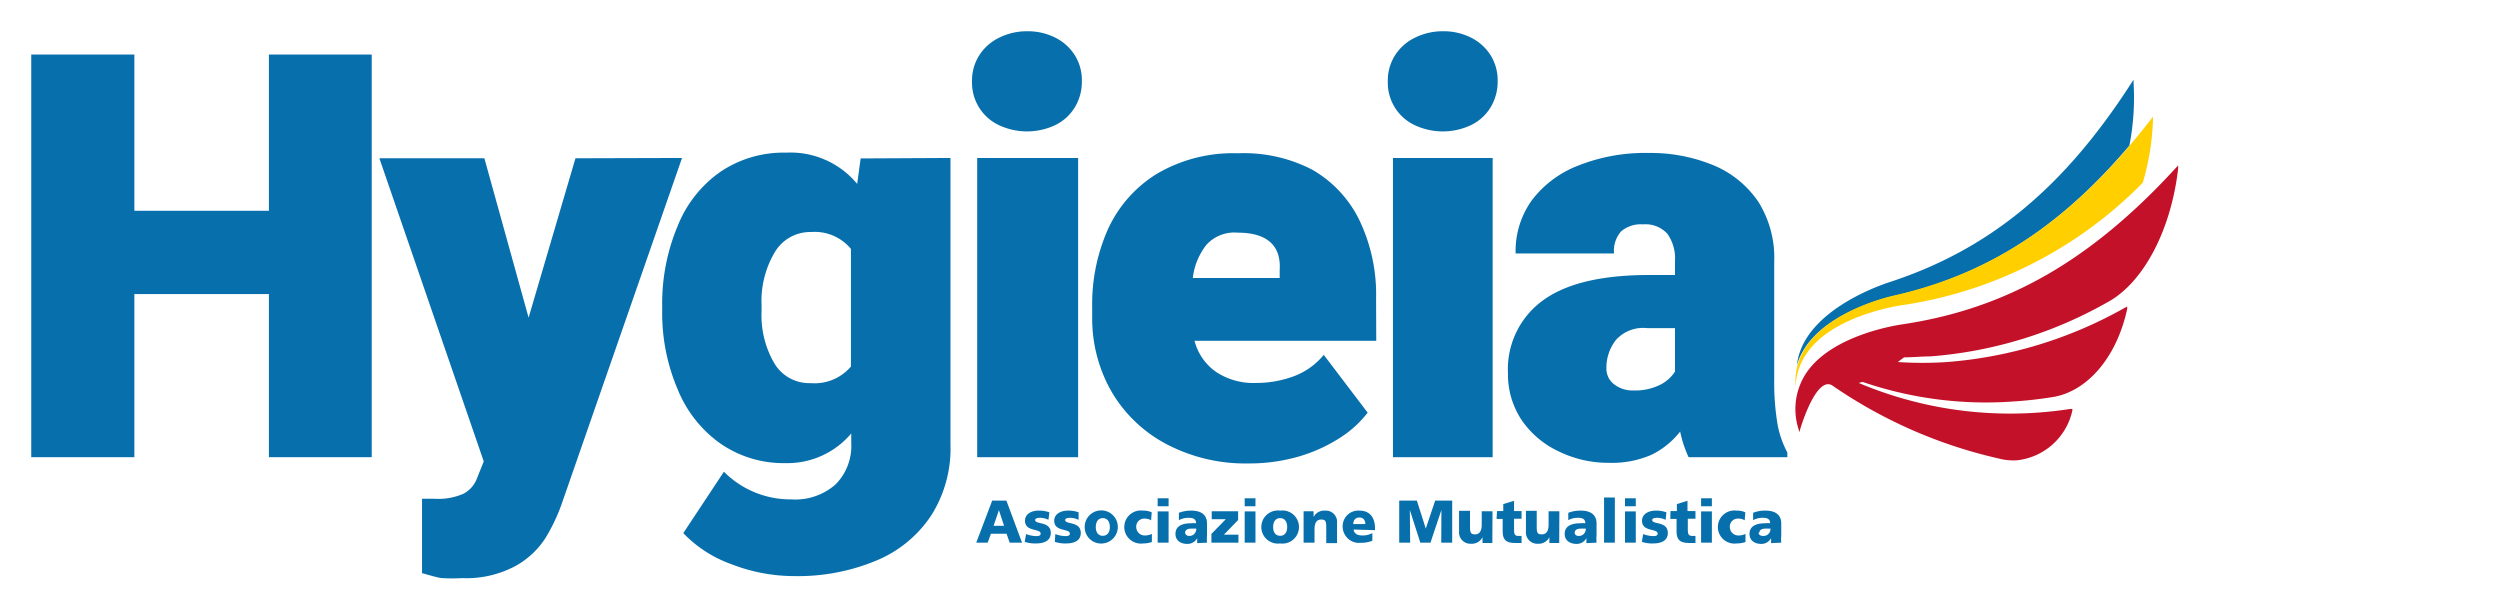 <svg id="Hygieia" xmlns="http://www.w3.org/2000/svg" viewBox="0 0 160 39"><defs><style>.cls-1,.cls-5{fill:#076fac;}.cls-2{fill:#f4e53c;}.cls-3{fill:#ffcf00;}.cls-4{fill:#c21128;}.cls-5{fill-rule:evenodd;}</style></defs><title>Hygieia_logo_ok</title><path class="cls-1" d="M23.79,3.49V29.26H17.21V18.82H8.6V29.26H2V3.49H8.6v10h8.61v-10Z"/><path class="cls-1" d="M43.65,10.11,36,32.1a11.62,11.62,0,0,1-1.1,2.35,5.37,5.37,0,0,1-1.94,1.79,6.66,6.66,0,0,1-3.38.76,10.88,10.88,0,0,1-1.24,0c-.24,0-.68-.14-1.33-.32V31.92l.78,0a4,4,0,0,0,1.87-.32,1.83,1.83,0,0,0,.84-.92l.46-1.15-6.68-19.4H31l2.83,10.2,3-10.2Z"/><path class="cls-1" d="M60.83,10.11V28.43A8,8,0,0,1,59.59,33a7.75,7.75,0,0,1-3.49,2.87,13,13,0,0,1-5.26,1,11.1,11.1,0,0,1-4-.75,8,8,0,0,1-3.11-2l2.6-3.93a6,6,0,0,0,4.3,1.77A3.9,3.9,0,0,0,53.48,31a3.5,3.5,0,0,0,1-2.65v-.61a5.34,5.34,0,0,1-4.2,1.9,7.11,7.11,0,0,1-4.17-1.25,7.87,7.87,0,0,1-2.73-3.45,12.42,12.42,0,0,1-1-5v-.38a12.81,12.81,0,0,1,1-5.12A7.69,7.69,0,0,1,46.1,11a7.22,7.22,0,0,1,4.2-1.23,5.54,5.54,0,0,1,4.56,2l.22-1.63ZM54.46,23.46V15.93a3,3,0,0,0-2.55-1.08,2.63,2.63,0,0,0-2.33,1.3,6.12,6.12,0,0,0-.84,3.39v.38a6.09,6.09,0,0,0,.81,3.32,2.6,2.6,0,0,0,2.32,1.28A3.06,3.06,0,0,0,54.46,23.46Z"/><path class="cls-1" d="M67.54,2.41a3.11,3.11,0,0,1,1.25,1.13,3,3,0,0,1,.45,1.65,3.17,3.17,0,0,1-.44,1.66A3,3,0,0,1,67.55,8a4.24,4.24,0,0,1-3.64,0,3,3,0,0,1-1.7-2.79,3,3,0,0,1,.45-1.65,3.11,3.11,0,0,1,1.25-1.13A4,4,0,0,1,65.73,2,3.92,3.92,0,0,1,67.54,2.41Zm-5,26.85V10.11H69V29.26Z"/><path class="cls-1" d="M88.08,21.81H76.45a3.47,3.47,0,0,0,1.39,2,4.32,4.32,0,0,0,2.52.7,7,7,0,0,0,2.42-.42,4.51,4.51,0,0,0,1.94-1.38l2.81,3.7A6.92,6.92,0,0,1,85.79,28a10.14,10.14,0,0,1-2.61,1.2,11.33,11.33,0,0,1-3.24.46,10.85,10.85,0,0,1-5.37-1.28,8.83,8.83,0,0,1-3.48-3.4,9.42,9.42,0,0,1-1.19-4.63v-.66a11.83,11.83,0,0,1,1-5,8.12,8.12,0,0,1,3.13-3.56,9.61,9.61,0,0,1,5.2-1.32A9.49,9.49,0,0,1,84,10.87,7.5,7.5,0,0,1,87,14.09a11,11,0,0,1,1.07,5Zm-8.87-6.92a2.41,2.41,0,0,0-2,.78,4.2,4.2,0,0,0-.87,2.12H81.9v-.51C82,15.68,81.05,14.89,79.21,14.89Z"/><path class="cls-1" d="M94.15,2.41A3.11,3.11,0,0,1,95.4,3.54a3,3,0,0,1,.45,1.65,3.17,3.17,0,0,1-.44,1.66A3,3,0,0,1,94.16,8a4.24,4.24,0,0,1-3.64,0,3,3,0,0,1-1.7-2.79,3,3,0,0,1,.45-1.65,3.11,3.11,0,0,1,1.25-1.13A4,4,0,0,1,92.35,2,3.91,3.91,0,0,1,94.15,2.41Zm-5,26.85V10.11h6.38V29.26Z"/><path class="cls-1" d="M113.77,27.2a6.22,6.22,0,0,0,.62,1.76v.3h-6.32a7.47,7.47,0,0,1-.54-1.64,5.31,5.31,0,0,1-1.82,1.48,6.31,6.31,0,0,1-2.72.52,7.19,7.19,0,0,1-3.23-.73,5.88,5.88,0,0,1-2.37-2,5.26,5.26,0,0,1-.88-3,5.43,5.43,0,0,1,2.22-4.65q2.22-1.64,6.82-1.64h1.65v-.88a2.73,2.73,0,0,0-.49-1.76,1.89,1.89,0,0,0-1.56-.6,1.93,1.93,0,0,0-1.39.44,1.85,1.85,0,0,0-.46,1.42H97a5.58,5.58,0,0,1,1-3.35,6.76,6.76,0,0,1,3-2.27,11.59,11.59,0,0,1,4.5-.81,10.55,10.55,0,0,1,4.17.79,6.45,6.45,0,0,1,2.88,2.36,6.74,6.74,0,0,1,1,3.81v7.53A16.19,16.19,0,0,0,113.77,27.2Zm-7.57-2.55a2.4,2.4,0,0,0,1-.87V21h-1.79a2.33,2.33,0,0,0-2,.77,2.88,2.88,0,0,0-.6,1.83,1.25,1.25,0,0,0,.5,1,1.92,1.92,0,0,0,1.22.39A3.61,3.61,0,0,0,106.2,24.65Z"/><path class="cls-1" d="M115,23.39a4,4,0,0,1,.35-1.25c1.29-2.77,5.53-4.06,5.57-4.08,6.37-2.08,11.15-6,15.51-12.78l.12-.18v.22a16,16,0,0,1-.27,4c-4.48,5.29-9.2,8.28-15.06,9.62,0,0-4.32.9-5.83,3.53A3.83,3.83,0,0,0,115,23.39Z"/><path class="cls-2" d="M115.27,26.28l0-.12s.09-.3.22-.64c-.08.3-.12.49-.12.5Z"/><path class="cls-3" d="M114.92,24.76a4,4,0,0,1,.52-2.33c1.51-2.63,5.79-3.52,5.83-3.53,6.44-1.47,11.49-4.94,16.38-11.25l.14-.18v.22a16.16,16.16,0,0,1-.65,4,27.11,27.11,0,0,1-15.33,7.83s-4.44.57-6.17,3.08A3.93,3.93,0,0,0,114.92,24.76Z"/><path class="cls-4" d="M129.08,29.46a3.71,3.71,0,0,1-1.18-.12,30.68,30.68,0,0,1-10.62-4.66.47.47,0,0,0-.31-.09c-.92.06-1.73,2.79-1.74,2.82l-.07.25-.07-.25a4.18,4.18,0,0,1,.54-3.58c1.73-2.51,6.13-3.07,6.17-3.08,6.63-1,12-4.06,17.45-10l.15-.16,0,.22c-.47,4-2.27,7.35-4.57,8.56a27.1,27.1,0,0,1-11.3,3.44c-.55,0-1.12.06-1.67.06l-.4.3a23.8,23.8,0,0,0,3.16,0A27.4,27.4,0,0,0,136,19.69l.14-.07,0,.15c-.67,3.12-2.59,5.35-4.88,5.66-.77.12-1.56.21-2.34.26a24.34,24.34,0,0,1-9.72-1.25l-.24.07a24.93,24.93,0,0,0,11.42,1.9c.71-.05,1.43-.13,2.13-.24h.12l0,.11A4.08,4.08,0,0,1,129.08,29.46Z"/><path class="cls-5" d="M62.48,34.73h.73l.21-.57h1l.2.57h.79l-1-2.69H63.5Zm1.78-1.08h-.67l.34-1h0Z"/><path class="cls-5" d="M65.58,34.68a2.18,2.18,0,0,0,.73.1c.46,0,.94-.14.94-.67,0-.77-1-.52-1-.83,0-.11.17-.14.32-.14a1.19,1.19,0,0,1,.53.13l.06-.48a1.89,1.89,0,0,0-.71-.11c-.4,0-.85.19-.85.65,0,.72,1,.48,1,.82,0,.14-.13.16-.28.16a1.92,1.92,0,0,1-.65-.13Z"/><path class="cls-5" d="M67.51,34.68a2.14,2.14,0,0,0,.73.1c.45,0,.93-.14.93-.67,0-.77-1-.52-1-.83,0-.11.17-.14.32-.14a1.26,1.26,0,0,1,.54.13l0-.48a1.84,1.84,0,0,0-.7-.11c-.4,0-.86.19-.86.65,0,.72,1,.48,1,.82,0,.14-.14.16-.28.16a1.92,1.92,0,0,1-.65-.13Z"/><path class="cls-5" d="M70.58,34.78a1.06,1.06,0,1,0-1.16-1.05A1.05,1.05,0,0,0,70.58,34.78Zm0-.49c-.32,0-.45-.26-.45-.56s.13-.57.45-.57.45.27.45.57S70.9,34.29,70.58,34.29Z"/><path class="cls-5" d="M73.71,32.79a1.23,1.23,0,0,0-.55-.11,1.06,1.06,0,1,0,0,2.1,1.77,1.77,0,0,0,.56-.09v-.52a1,1,0,0,1-.43.1.54.54,0,0,1-.57-.53.51.51,0,0,1,.53-.55.76.76,0,0,1,.42.11Z"/><path class="cls-5" d="M74.09,34.73h.7v-2h-.7Zm.7-2.84h-.7v.51h.7Z"/><path class="cls-5" d="M77.25,34.73a2.56,2.56,0,0,1,0-.47v-.75c0-.61-.44-.83-1-.83a2.1,2.1,0,0,0-.8.14v.47a1.31,1.31,0,0,1,.64-.15c.25,0,.46.07.46.35a1.58,1.58,0,0,0-.32,0c-.37,0-1,.07-1,.68,0,.44.36.64.75.64a.7.7,0,0,0,.64-.37h0c0,.11,0,.21,0,.32Zm-1.4-.64c0-.19.18-.26.42-.26h.29a.44.44,0,0,1-.43.47C76,34.31,75.85,34.23,75.85,34.09Z"/><polygon class="cls-5" points="77.53 34.73 79.26 34.73 79.26 34.22 78.33 34.22 79.24 33.28 79.24 32.72 77.55 32.72 77.55 33.23 78.45 33.23 77.53 34.17 77.53 34.73"/><path class="cls-5" d="M79.66,34.73h.69v-2h-.69Zm.69-2.84h-.69v.51h.69Z"/><path class="cls-5" d="M81.93,34.78a1.06,1.06,0,1,0,0-2.1,1.06,1.06,0,1,0,0,2.1Zm0-.49c-.32,0-.45-.26-.45-.56s.13-.57.45-.57.45.27.45.57S82.25,34.29,81.93,34.29Z"/><path class="cls-5" d="M83.43,34.73h.7v-.85c0-.43.14-.63.43-.63s.32.13.32.51v1h.69V33.48a.72.72,0,0,0-.76-.8.76.76,0,0,0-.74.41h0v-.37h-.64Z"/><path class="cls-5" d="M88,33.93V33.8c0-.6-.27-1.12-1-1.12a1,1,0,0,0-1.07,1,1.05,1.05,0,0,0,1.16,1.06,2,2,0,0,0,.74-.13v-.49a1.3,1.3,0,0,1-.61.15c-.34,0-.55-.1-.59-.38Zm-1.39-.39c0-.24.13-.42.39-.42s.38.18.38.42Z"/><polygon class="cls-5" points="89.55 34.73 90.25 34.73 90.23 32.67 90.24 32.67 90.9 34.73 91.55 34.73 92.24 32.67 92.25 32.67 92.24 34.73 92.94 34.73 92.94 32.04 91.85 32.04 91.25 33.83 91.25 33.83 90.68 32.04 89.55 32.04 89.55 34.73"/><path class="cls-5" d="M95.52,32.72h-.69v.85c0,.43-.15.63-.43.63s-.32-.13-.32-.51v-1h-.7V34a.73.73,0,0,0,.77.8.76.76,0,0,0,.73-.42h0v.37h.63Z"/><path class="cls-5" d="M95.78,33.21h.39V34c0,.47.15.75.77.75.18,0,.31,0,.44,0l0-.45-.21,0c-.22,0-.27-.12-.27-.36v-.74h.48v-.49h-.48v-.66l-.69.21v.45h-.4Z"/><path class="cls-5" d="M99.8,32.72h-.69v.85c0,.43-.15.63-.44.63s-.32-.13-.32-.51v-1h-.69V34a.73.73,0,0,0,.77.8.77.77,0,0,0,.73-.42h0v.37h.63Z"/><path class="cls-5" d="M102.18,34.73a2.56,2.56,0,0,1,0-.47v-.75c0-.61-.44-.83-1-.83a2.12,2.12,0,0,0-.81.14l0,.47a1.26,1.26,0,0,1,.64-.15c.25,0,.45.07.45.35a1.51,1.51,0,0,0-.32,0c-.37,0-1,.07-1,.68,0,.44.36.64.76.64a.7.7,0,0,0,.63-.37h0c0,.11,0,.21,0,.32Zm-1.4-.64c0-.19.19-.26.42-.26h.29a.44.44,0,0,1-.42.47C100.9,34.31,100.78,34.23,100.78,34.09Z"/><rect class="cls-1" x="102.66" y="31.84" width="0.69" height="2.89"/><path class="cls-5" d="M104,34.73h.69v-2H104Zm.69-2.84H104v.51h.69Z"/><path class="cls-5" d="M105.08,34.68a2.1,2.1,0,0,0,.73.1c.45,0,.93-.14.93-.67,0-.77-1-.52-1-.83,0-.11.17-.14.32-.14a1.26,1.26,0,0,1,.54.13l.05-.48a1.84,1.84,0,0,0-.7-.11c-.4,0-.86.19-.86.65,0,.72,1,.48,1,.82,0,.14-.14.16-.28.16a1.92,1.92,0,0,1-.65-.13Z"/><path class="cls-5" d="M106.9,33.21h.4V34c0,.47.15.75.77.75.17,0,.3,0,.44,0l0-.45-.21,0c-.22,0-.28-.12-.28-.36v-.74h.49v-.49H108v-.66l-.68.21v.45h-.41Z"/><path class="cls-5" d="M108.87,34.73h.69v-2h-.69Zm.69-2.84h-.69v.51h.69Z"/><path class="cls-5" d="M111.7,32.79a1.23,1.23,0,0,0-.55-.11,1.06,1.06,0,1,0,0,2.1,1.77,1.77,0,0,0,.56-.09v-.52a1,1,0,0,1-.43.1.54.54,0,0,1-.57-.53.51.51,0,0,1,.53-.55.76.76,0,0,1,.42.11Z"/><path class="cls-5" d="M114,34.73a2.56,2.56,0,0,1,0-.47v-.75c0-.61-.44-.83-1-.83a2,2,0,0,0-.8.14v.47a1.26,1.26,0,0,1,.64-.15c.25,0,.45.07.45.35a1.51,1.51,0,0,0-.32,0c-.37,0-1,.07-1,.68,0,.44.35.64.75.64a.7.7,0,0,0,.63-.37h0c0,.11,0,.21,0,.32Zm-1.4-.64c0-.19.19-.26.42-.26h.29a.44.44,0,0,1-.42.47C112.68,34.31,112.55,34.23,112.55,34.09Z"/></svg>